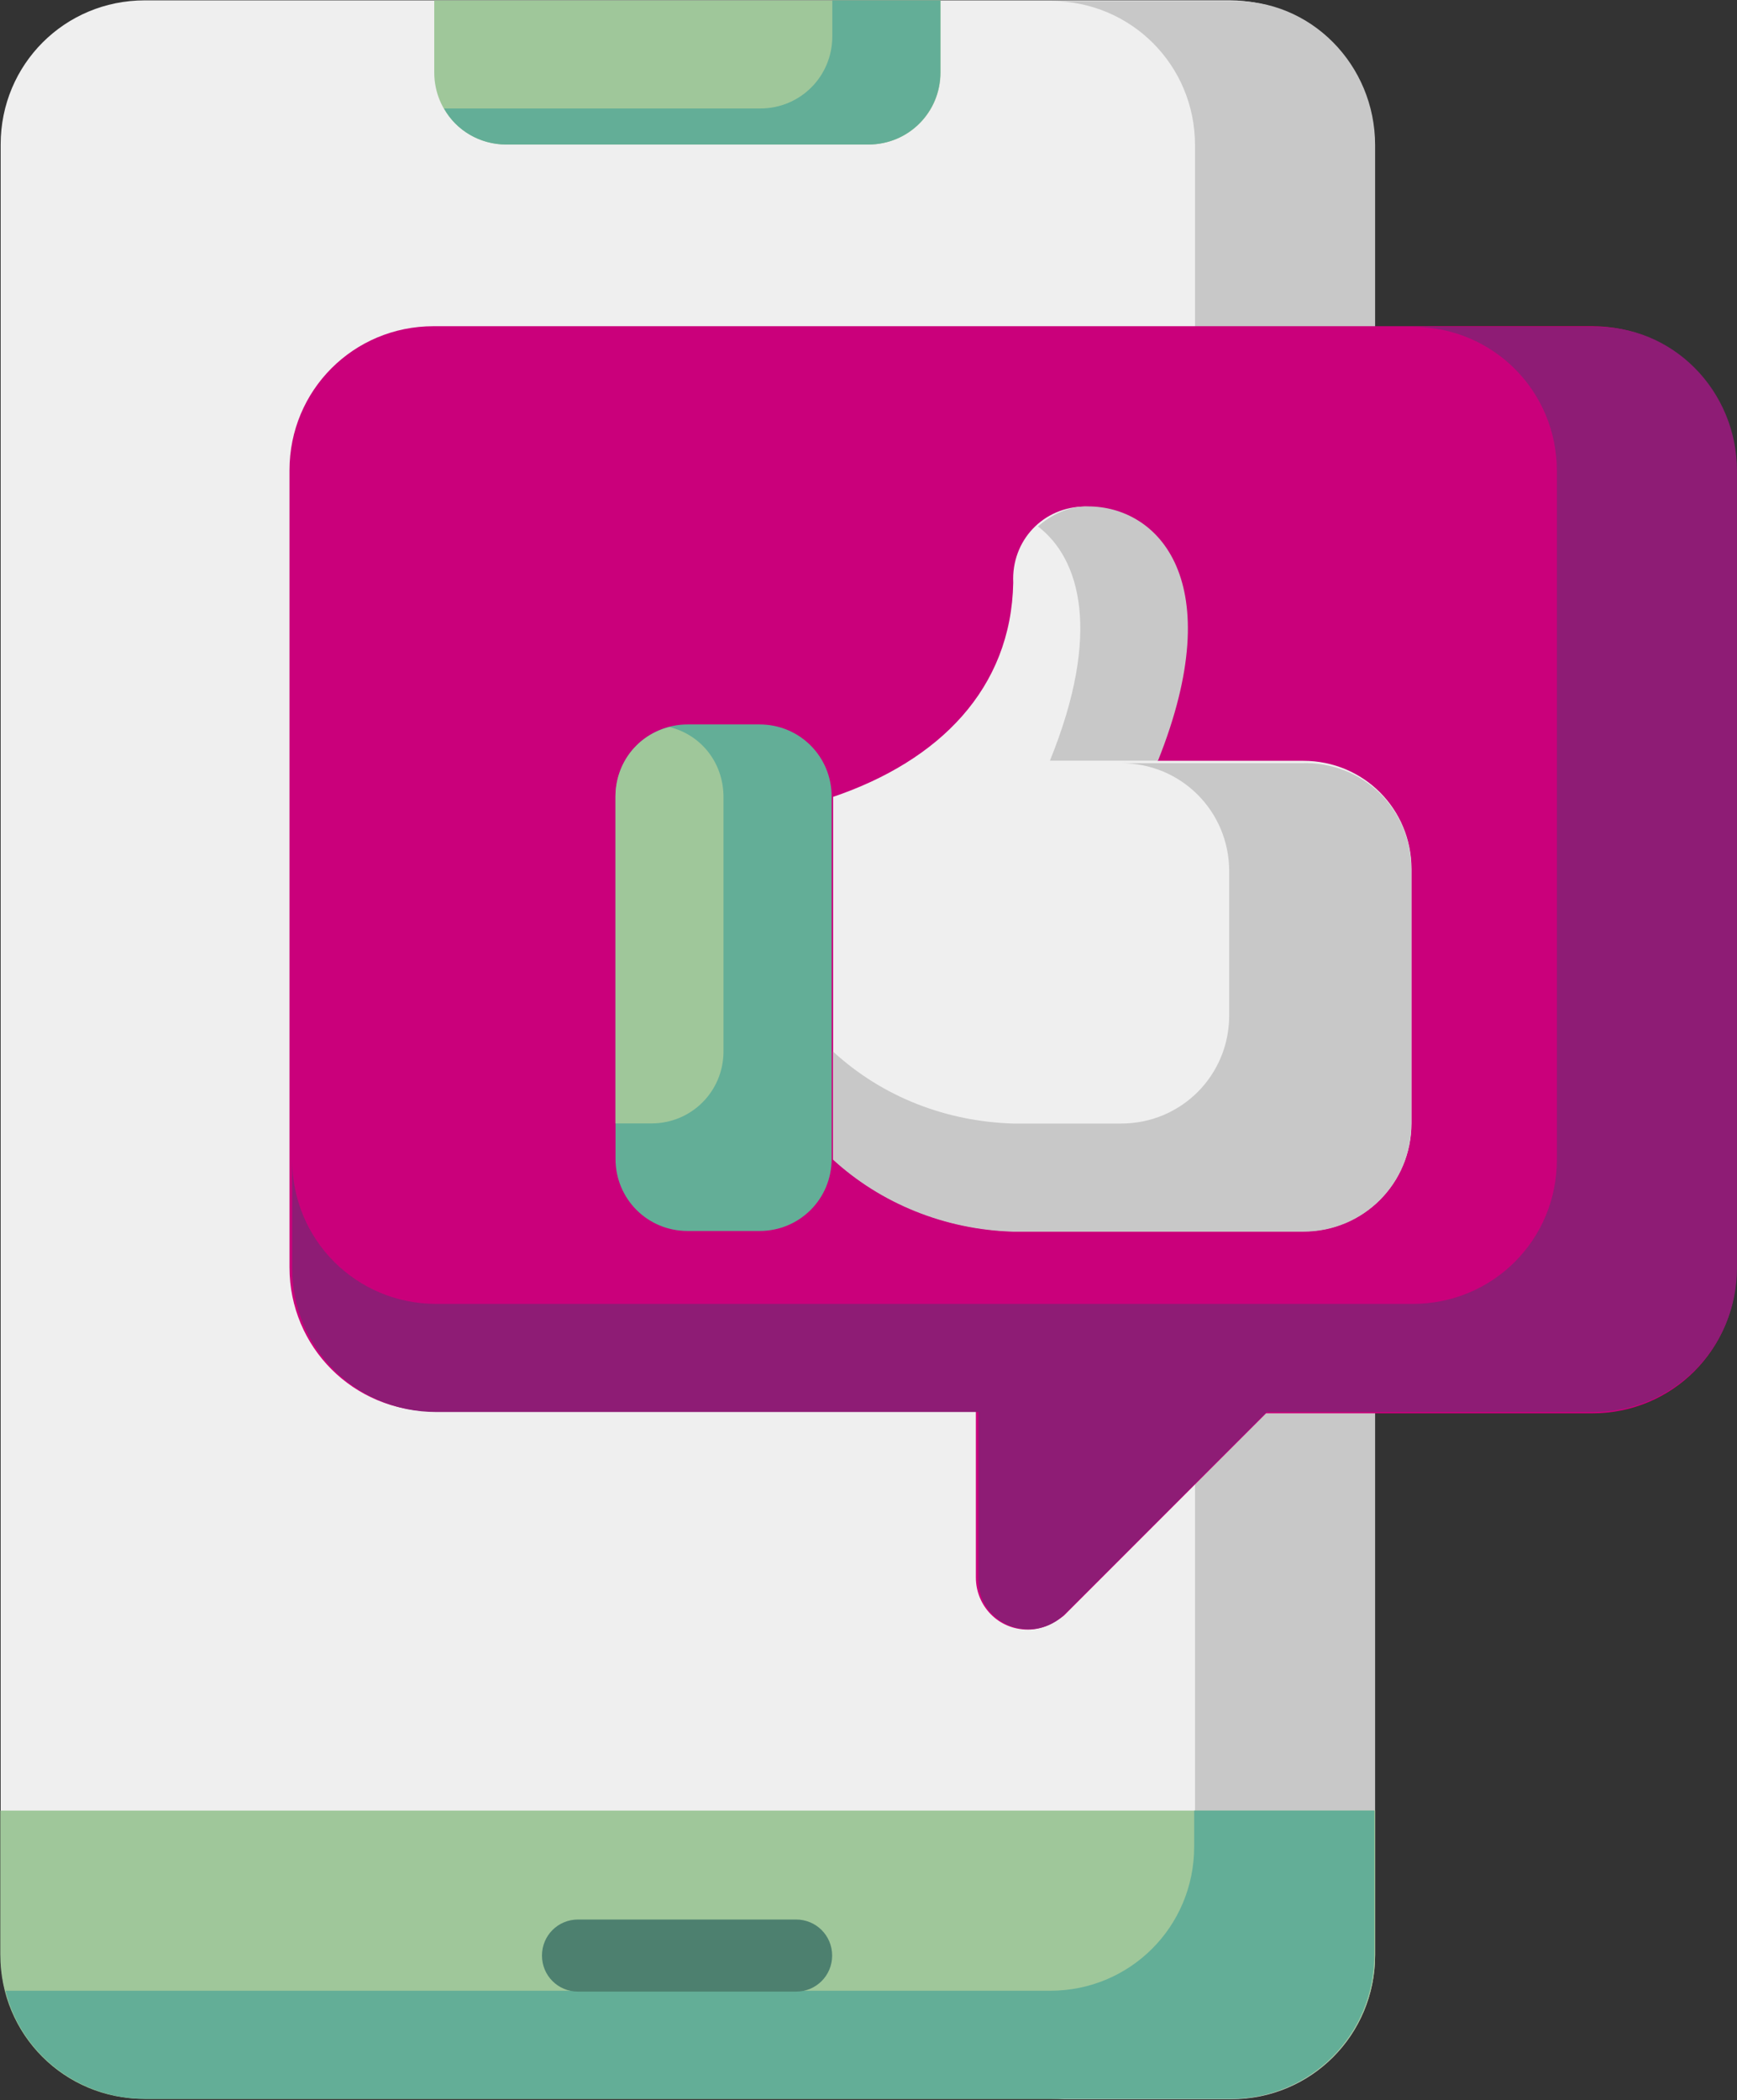 <svg xmlns="http://www.w3.org/2000/svg" xmlns:xlink="http://www.w3.org/1999/xlink" id="Ebene_1" x="0px" y="0px" width="86.8px" height="104.9px" viewBox="0 0 86.8 104.9" style="enable-background:new 0 0 86.8 104.9;" xml:space="preserve"><rect x="0" y="0" width="86.8" height="104.9" fill="#333333" stroke="none"/><style type="text/css">	.st0{clip-path:url(#SVGID_00000110466473039211101640000006291720778430550162_);}	.st1{fill:#EFEFEF;}	.st2{fill:#C8C8C8;}	.st3{fill:#9FC79A;}	.st4{fill:#63AE97;}	.st5{fill:#4D806F;}	.st6{fill:#CA007B;}	.st7{fill:#8E1C75;}</style><g>	<defs>		<rect id="SVGID_1_" width="86.8" height="104.9"></rect>	</defs>	<clipPath id="SVGID_00000000923795055615960360000004794213966198778243_">		<use xlink:href="#SVGID_1_" style="overflow:visible;"></use>	</clipPath>	<g id="Gruppe_209" style="clip-path:url(#SVGID_00000000923795055615960360000004794213966198778243_);">		<g id="Gruppe_195" transform="translate(7.233 -104.882)">			<path id="Pfad_3248" class="st1" d="M0,104.9h54.2c4,0,7.2,3.2,7.2,7.2l0,0v90.4c0,4-3.2,7.2-7.2,7.2h0H0c-4,0-7.2-3.2-7.2-7.2    l0,0v-90.4C-7.2,108.1-4,104.9,0,104.9"></path>		</g>		<g id="Gruppe_196" transform="translate(68.716 -97.649)">			<path id="Pfad_3249" class="st2" d="M0,104.9v90.4c0,4-3.2,7.2-7.2,7.2c0,0,0,0,0,0h-9c4,0,7.2-3.2,7.2-7.2c0,0,0,0,0,0v-90.4    c0-4-3.2-7.2-7.2-7.2c0,0,0,0,0,0h9C-3.2,97.6,0,100.9,0,104.9C0,104.9,0,104.9,0,104.9z"></path>		</g>		<g id="Gruppe_197" transform="translate(68.716 -14.467)">			<path id="Pfad_3250" class="st3" d="M0,104.9v7.2c0,4-3.2,7.2-7.2,7.2c0,0,0,0,0,0h-54.3c-4,0-7.2-3.2-7.2-7.2c0,0,0,0,0,0v-7.2    H0z"></path>		</g>		<g id="Gruppe_198" transform="translate(59.674 -14.467)">			<path id="Pfad_3251" class="st4" d="M0,104.9v1.8c0,4-3.2,7.2-7.2,7.2c0,0,0,0,0,0h-52.2c0.8,3.2,3.7,5.4,7,5.4H1.8    c4,0,7.2-3.2,7.2-7.2c0,0,0,0,0,0v-7.2H0z"></path>		</g>		<g id="Gruppe_199" transform="translate(39.783 -5.425)">			<path id="Pfad_3252" class="st5" d="M0,104.9h-10.9c-1,0-1.8-0.8-1.8-1.8c0-1,0.8-1.8,1.8-1.8c0,0,0,0,0,0H0c1,0,1.8,0.8,1.8,1.8    c0,0,0,0,0,0C1.8,104.1,1,104.9,0,104.9"></path>		</g>		<g id="Gruppe_200" transform="translate(21.7 -104.882)">			<path id="Pfad_3253" class="st3" d="M0,104.9h25.3v3.6c0,2-1.6,3.6-3.6,3.6H3.6c-2,0-3.6-1.6-3.6-3.6c0,0,0,0,0,0V104.9z"></path>		</g>		<g id="Gruppe_201" transform="translate(79.566 -88.607)">			<path id="Pfad_3254" class="st6" d="M0,104.9h-57.9c-4,0-7.2,3.2-7.2,7.2c0,0,0,0,0,0v39.8c0,4,3.2,7.2,7.2,7.2h0h27.1v8.3    c0,1.4,1.1,2.6,2.6,2.6c0,0,0,0,0,0c0.7,0,1.3-0.3,1.8-0.7l10.1-10.1H0c4,0,7.2-3.2,7.2-7.2l0,0v-39.8C7.2,108.1,4,104.9,0,104.9    "></path>		</g>		<g id="Gruppe_202" transform="translate(86.799 -81.374)">			<path id="Pfad_3255" class="st7" d="M0,104.9v39.8c0,4-3.2,7.2-7.2,7.2h-16.3L-33.6,162c-1,1-2.6,1-3.6,0c0,0,0,0,0,0    c-0.5-0.5-0.7-1.1-0.7-1.8v-8.3h-27.1c-4,0-7.2-3.2-7.2-7.2c0,0,0,0,0,0v-5.4c0,4,3.2,7.2,7.2,7.2c0,0,0,0,0,0h48.8    c4,0,7.2-3.2,7.2-7.2c0,0,0,0,0,0v-34.4c0-4-3.2-7.2-7.2-7.2c0,0,0,0,0,0h9C-3.2,97.6,0,100.9,0,104.9C0,104.9,0,104.9,0,104.9z"></path>		</g>		<g id="Gruppe_203" transform="translate(50.633 -43.399)">			<path id="Pfad_3256" class="st1" d="M0,104.9h14.5c3,0,5.4-2.4,5.4-5.4V86.8c0-3-2.4-5.4-5.4-5.4H7.2c3.6-9,0-12.6-3.6-12.7    c-2.1,0-3.7,1.7-3.6,3.8c-0.1,5.3-3.7,8.9-9,10.7v18.1C-6.6,103.5-3.4,104.8,0,104.9"></path>		</g>		<g id="Gruppe_204" transform="translate(70.524 -61.482)">			<path id="Pfad_3257" class="st2" d="M0,104.9v12.7c0,3-2.4,5.4-5.4,5.4h-14.5c-3.4-0.1-6.6-1.4-9-3.6v-5.4c2.5,2.3,5.7,3.5,9,3.6    h5.4c3,0,5.4-2.4,5.4-5.4c0,0,0,0,0,0v-7.2c0-3-2.4-5.4-5.4-5.4c0,0,0,0,0,0h9C-2.4,99.5,0,101.9,0,104.9L0,104.9z"></path>		</g>		<g id="Gruppe_205" transform="translate(57.866 -66.907)">			<path id="Pfad_3258" class="st2" d="M0,104.9h-5.4c2.6-6.4,1.5-10.1-0.6-11.7c0.7-0.6,1.5-1,2.5-1C0,92.2,3.6,95.9,0,104.9"></path>		</g>		<g id="Gruppe_206" transform="translate(34.358 -68.716)">			<path id="Pfad_3259" class="st4" d="M0,104.9h3.6c2,0,3.6,1.6,3.6,3.6c0,0,0,0,0,0v18.1c0,2-1.6,3.6-3.6,3.6H0    c-2,0-3.6-1.6-3.6-3.6v-18.1C-3.6,106.5-2,104.9,0,104.9L0,104.9"></path>		</g>		<g id="Gruppe_207" transform="translate(33.454 -68.588)">			<path id="Pfad_3260" class="st3" d="M0,104.9c-1.6,0.4-2.7,1.8-2.7,3.5v16.3h1.8c2,0,3.6-1.6,3.6-3.6v-12.7    C2.7,106.7,1.6,105.3,0,104.9"></path>		</g>		<g id="Gruppe_208" transform="translate(41.591 -104.882)">			<path id="Pfad_3261" class="st4" d="M0,104.9v1.8c0,2-1.6,3.6-3.6,3.6h0h-15.8c0.6,1.1,1.8,1.8,3.1,1.8H1.8c2,0,3.6-1.6,3.6-3.6    c0,0,0,0,0,0v-3.6H0z"></path>		</g>	</g></g></svg>